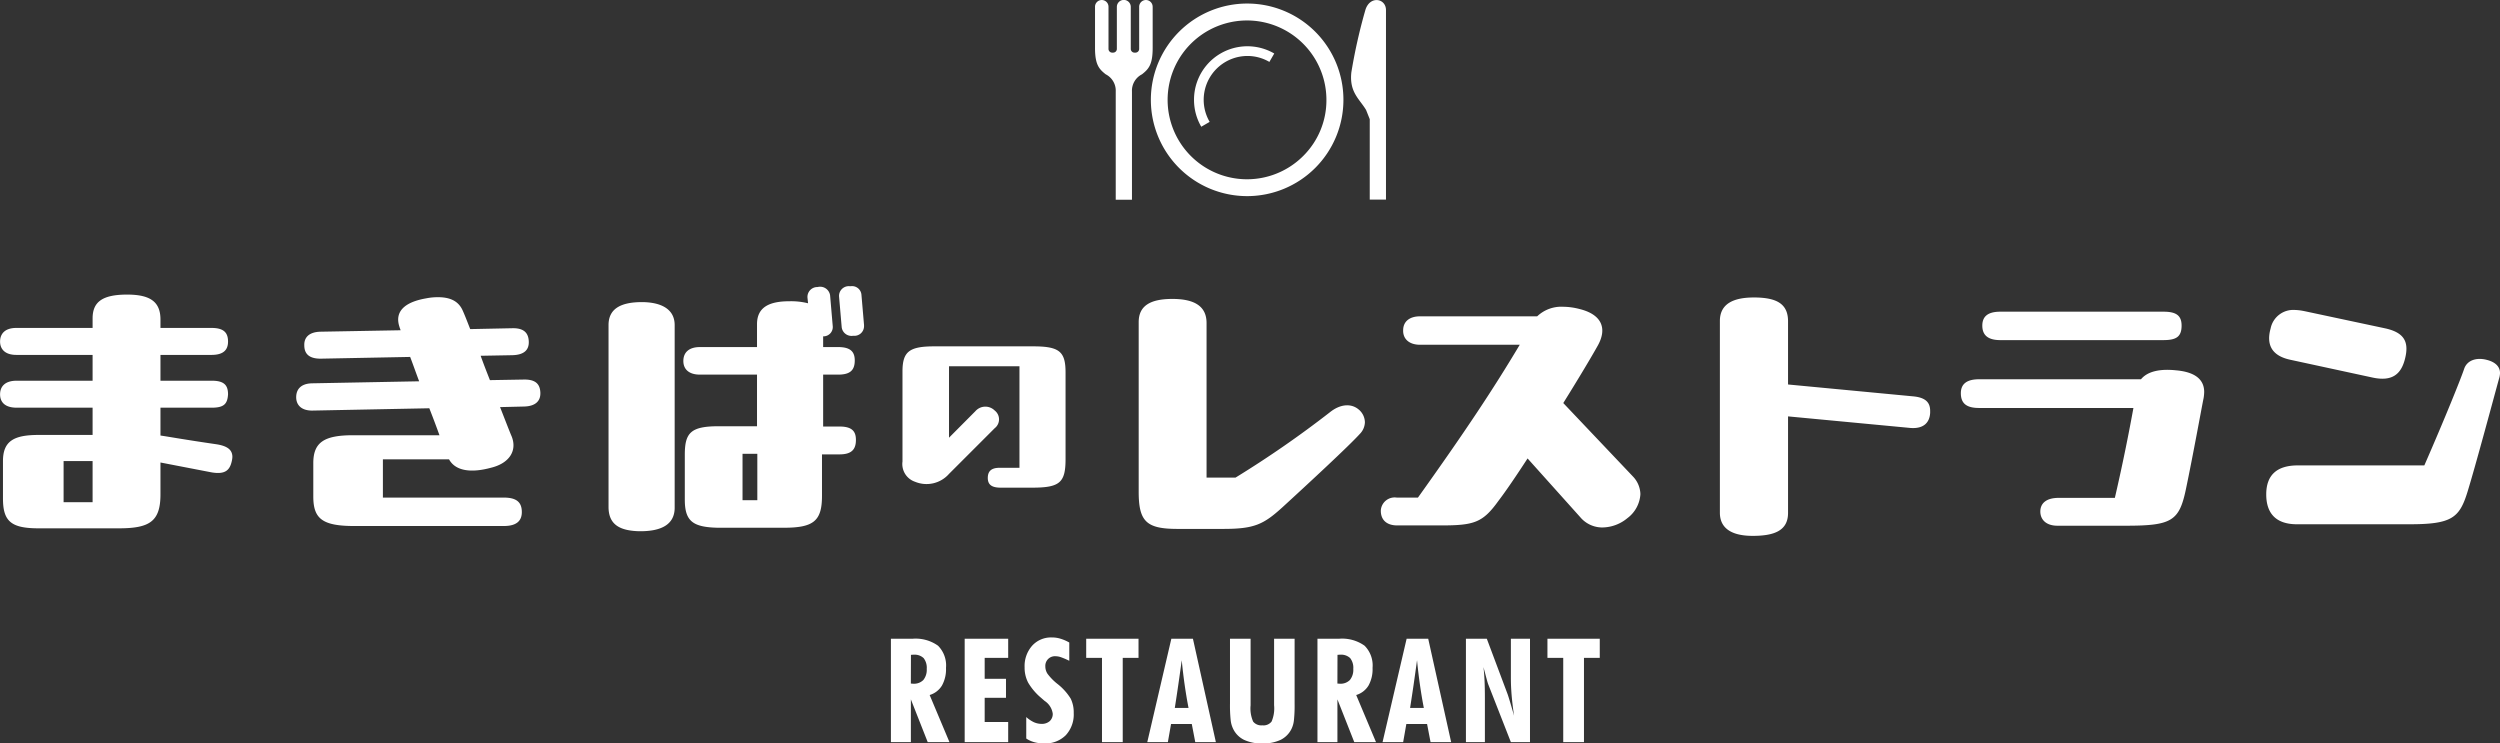 <svg id="restaurant_btn.svg" xmlns="http://www.w3.org/2000/svg" width="344.812" height="102.53" viewBox="0 0 344.812 102.53">
  <rect x="0" y="0" width="344.812" height="102.53" fill="#333333" stroke="none"/>
  <defs>
    <style>
      .cls-1 {
        fill: #fff;
        fill-rule: evenodd;
      }
    </style>
  </defs>
  <path id="まきばのレストラン" class="cls-1" d="M265.812,5475.27c-4.4-.64-6.56-1.04-7.68-1.2v-3.84h7.08c1.68,0,2.16-.52,2.24-1.84,0-1.28-.56-1.88-2.24-1.88h-7.08v-3.56h7.04c1.68,0,2.28-.72,2.28-1.84,0-1.24-.6-1.88-2.28-1.88h-7.04v-1.16c0-2.44-1.4-3.44-4.6-3.44-3.4,0-4.76,1-4.76,3.28v1.32H238.25c-1.6,0-2.24.84-2.24,1.88,0,1,.64,1.84,2.24,1.84h10.521v3.56H238.29c-1.64,0-2.28.84-2.28,1.88s0.64,1.84,2.28,1.84h10.481v3.76h-7.44c-3.361,0-4.921.8-4.921,3.6v5.16c0,3.16,1.12,4.12,4.921,4.12h11.04c4.24,0,5.761-.92,5.761-4.68v-4.4l7.04,1.36c1.88,0.32,2.52-.28,2.8-1.56a3.138,3.138,0,0,0,.08-0.56C268.052,5476.07,267.412,5475.51,265.812,5475.27Zm-17.041,2.32v5.68h-4v-5.68h4Zm61.761-9.4c-0.04-1.2-.64-1.88-2.32-1.84l-4.64.08c-0.44-1.12-.88-2.24-1.28-3.36l4.36-.08c1.68-.04,2.32-0.76,2.28-1.88-0.04-1.16-.64-1.88-2.28-1.84l-5.8.12c-0.36-.92-0.68-1.76-1-2.48-0.521-1.24-1.561-1.92-3.441-1.92a8.388,8.388,0,0,0-1.64.16c-3,.52-4.36,1.84-3.68,3.92,0.04,0.16.12,0.32,0.16,0.48l-11.041.2c-1.64.04-2.28,0.84-2.24,1.88,0,1.04.52,1.84,2.24,1.84l12.361-.24c0.4,1.04.8,2.2,1.24,3.36l-14.8.28c-1.48.04-2.16,0.8-2.16,1.92,0,1,.64,1.84,2.2,1.84l16.161-.32c0.52,1.32,1,2.6,1.4,3.72h-11.92c-3.961,0-5.481.96-5.481,3.84v4.6c0,3.04,1.2,4.08,5.641,4.08h20.641c1.76,0,2.48-.72,2.48-1.92,0-1.32-.68-2-2.48-2H288.811v-5.28h9.12c0.92,1.68,3.161,1.88,5.8,1.16,2.48-.6,3.64-2.32,2.84-4.32-0.36-.84-0.92-2.32-1.6-4.04l3.32-.08c1.56-.04,2.24-0.76,2.24-1.8v-0.08Zm44.28-13.56a1.3,1.3,0,0,0-1.44-1.16h-0.24a1.343,1.343,0,0,0-1.4,1.48l0.36,4.2a1.371,1.371,0,0,0,1.6,1.16,1.329,1.329,0,0,0,1.48-1.32v-0.16Zm-5.28,11.04h2.08c1.68,0,2.28-.64,2.28-1.96,0-1.2-.6-1.84-2.28-1.84h-2.08v-1.48a1.284,1.284,0,0,0,1.32-1.44l-0.36-4.2a1.385,1.385,0,0,0-1.72-1.16,1.364,1.364,0,0,0-1.4,1.48l0.08,0.76a9.632,9.632,0,0,0-2.56-.28c-2.64,0-4.481.72-4.481,3.16v3.16h-7.88c-1.48,0-2.28.72-2.28,1.92,0,1.16.8,1.88,2.28,1.88h7.88v7.12h-5.28c-3.84,0-4.68.88-4.68,3.92v6.2c0,3,1.12,3.8,4.56,3.88h9.081c4.12,0,5.28-.92,5.28-4.4v-5.72h2.44c1.76,0,2.24-.8,2.24-2,0-1.16-.52-1.84-2.24-1.84h-2.28v-7.16Zm-25.2-10c-2.4.04-4.4,0.72-4.4,3.16v25.08c0,2.52,1.64,3.28,4.2,3.36h0.2c2.8,0,4.721-.88,4.721-3.24v-25.2C329.051,5456.43,326.851,5455.63,324.33,5455.67Zm14.081,20.92h2.04v6.4h-2.04v-6.4Zm22.067,1.03a2.58,2.58,0,0,0,1.736,2.83,4.13,4.13,0,0,0,4.677-1.09l6.3-6.3a1.543,1.543,0,0,0,0-2.44,1.823,1.823,0,0,0-2.661.09l-3.64,3.66v-9.85h9.717v14h-2.744c-1.232,0-1.625.56-1.625,1.4,0,0.87.476,1.34,1.765,1.34h4.368c3.809,0,4.593-.7,4.593-3.95v-11.95c0-2.89-.869-3.59-4.481-3.59H364.9c-3.473,0-4.425.7-4.425,3.47v12.38Zm63.094-3.79a2.387,2.387,0,0,0,.68-1.6,2.353,2.353,0,0,0-.92-1.8c-1-.8-2.48-0.72-3.92.44a143.217,143.217,0,0,1-13,9h-4v-21.32c0-2.24-1.56-3.32-4.72-3.32-3.121,0-4.641,1-4.641,3.2v23.4c0,4.12,1.08,5.12,5.361,5.12h6.32c4.24,0,5.52-.6,8.121-2.96C416.612,5480.55,422.092,5475.47,423.572,5473.83Zm28.04-4.24c2.12-3.4,3.96-6.48,4.8-8,1.32-2.44.36-4.24-2.52-4.96a9.211,9.211,0,0,0-2.28-.32,4.832,4.832,0,0,0-3.6,1.32H431.85c-1.44,0-2.32.72-2.32,1.92-0.04,1.2.84,2,2.32,2h13.761c-3.6,6.04-7.44,11.84-14.041,21.08h-2.92a1.914,1.914,0,0,0-2.2,1.76v0.08c0,1.04.6,2,2.28,2h5.961c4.6,0,5.8-.36,7.96-3.36,1.04-1.36,2.48-3.48,4.04-5.88l7.281,8.12a3.962,3.962,0,0,0,3.08,1.4,5.493,5.493,0,0,0,3.4-1.28,4.451,4.451,0,0,0,1.8-3.32,3.652,3.652,0,0,0-1-2.4Zm31-2.56v-8.72c0-2.4-1.56-3.24-4.52-3.28h-0.2c-2.761,0-4.681.84-4.681,3.24v26.44c0,2.36,1.92,3.2,4.521,3.2,2.92,0,4.88-.68,4.88-3.16v-13.32l16.921,1.6c1.76,0.12,2.6-.72,2.68-2.08v-0.28c0-1.2-.68-1.84-2.32-2Zm51.761-6.12c1.76,0,2.52-.44,2.52-2,0-1.44-.8-1.92-2.52-1.92H511.89c-1.84,0-2.48.76-2.48,1.92s0.6,2,2.48,2h22.482Zm1.68,4.16c-2-.2-3.8.08-4.76,1.24H508.97c-1.64,0-2.52.6-2.52,1.92,0,1.4.76,2.04,2.52,2.04h21.282c-0.56,3.08-1.4,7.4-2.561,12.4h-7.76c-1.76,0-2.52.8-2.52,1.88s0.76,1.96,2.36,1.96h9.44c6.321,0,7.361-.64,8.281-5.04,1-4.76,2.24-11.64,2.44-12.56a5.968,5.968,0,0,0,.08-0.84C540.012,5466.19,538.532,5465.27,536.052,5465.07Zm17.759-8.16a7.446,7.446,0,0,0-1.321-.16,3.186,3.186,0,0,0-3.32,2.56c-0.6,2.16.08,3.76,2.76,4.32l11.281,2.44c2.76,0.6,4-.48,4.52-2.68,0.56-2.32-.2-3.56-2.84-4.12Zm26.921,9.12a3.138,3.138,0,0,0,.08-0.56c0-.96-0.72-1.56-1.84-1.84-1.4-.36-2.72.04-3.12,1.28-0.44,1.32-2.68,6.88-5.48,13.28H552.931c-2.881,0-4.361,1.32-4.361,4,0,2.64,1.36,4.12,4.241,4.12h15.48c5.841,0,6.921-.84,8.041-4.48S579.732,5469.67,580.732,5466.03Z" transform="translate(-236 -5414)"/>
  <path id="RESTAURANT" class="cls-1" d="M361.642,5504.32a0.684,0.684,0,0,1,.146-0.01,1.375,1.375,0,0,1,.225-0.01,1.8,1.8,0,0,1,1.377.47,2.16,2.16,0,0,1,.43,1.49,2.23,2.23,0,0,1-.469,1.53,1.805,1.805,0,0,1-1.4.51,1.139,1.139,0,0,1-.161-0.01c-0.075,0-.128-0.01-0.161-0.01Zm-0.01,12.04v-5.9l2.324,5.9h3l-2.734-6.5a2.989,2.989,0,0,0,1.694-1.3,4.639,4.639,0,0,0,.562-2.44,3.86,3.86,0,0,0-1.1-3.06,5.321,5.321,0,0,0-3.54-.96h-2.959v14.26h2.754Zm13.422,0v-2.78h-3.242v-3.34h2.939v-2.62h-2.939v-2.88h3.242v-2.64h-6v14.26h6Zm3.612,0.01a5.092,5.092,0,0,0,1.333.17,4,4,0,0,0,2.994-1.13,4.218,4.218,0,0,0,1.1-3.07,4.339,4.339,0,0,0-.41-1.97,7.71,7.71,0,0,0-1.846-2.05,7.47,7.47,0,0,1-1.367-1.4,1.879,1.879,0,0,1-.293-1.02,1.323,1.323,0,0,1,1.4-1.39,2.4,2.4,0,0,1,.737.13,10.564,10.564,0,0,1,1.167.5v-2.52a5.8,5.8,0,0,0-1.226-.53,3.938,3.938,0,0,0-1.176-.17,3.508,3.508,0,0,0-2.72,1.14,4.224,4.224,0,0,0-1.04,2.98,4.455,4.455,0,0,0,.488,2.11,8.113,8.113,0,0,0,1.8,2.11c0.1,0.09.26,0.23,0.469,0.41a2.519,2.519,0,0,1,1.123,1.76,1.33,1.33,0,0,1-.415,1.03,1.637,1.637,0,0,1-1.138.38,2.609,2.609,0,0,1-1.045-.23,4.3,4.3,0,0,1-1.055-.71v2.96A3.812,3.812,0,0,0,378.666,5516.37Zm12.187-.01v-11.62h2.178v-2.64h-7.217v2.64h2.178v11.62h2.861Zm7.684-8.05c0.16-1.1.311-2.18,0.455-3.25q0.175,1.815.41,3.45c0.156,1.09.332,2.14,0.527,3.13h-1.894Q398.3,5509.96,398.537,5508.31Zm-1.459,8.05,0.439-2.5h2.861l0.479,2.5H403.7l-3.164-14.26h-2.979l-3.32,14.26h2.842Zm14.652-14.26v9.18a4.6,4.6,0,0,1-.347,2.24,1.412,1.412,0,0,1-1.274.52,1.437,1.437,0,0,1-1.265-.51,4.479,4.479,0,0,1-.356-2.25v-9.18h-2.842v8.96a18.825,18.825,0,0,0,.1,2.31,3.6,3.6,0,0,0,.333,1.15,3.237,3.237,0,0,0,1.5,1.52,5.66,5.66,0,0,0,2.534.5,5.6,5.6,0,0,0,2.524-.5,3.3,3.3,0,0,0,1.5-1.52,3.582,3.582,0,0,0,.322-1.13,19.043,19.043,0,0,0,.1-2.33v-8.96H411.73Zm8.744,2.22a0.689,0.689,0,0,1,.146-0.01,1.375,1.375,0,0,1,.225-0.01,1.8,1.8,0,0,1,1.377.47,2.16,2.16,0,0,1,.43,1.49,2.23,2.23,0,0,1-.469,1.53,1.805,1.805,0,0,1-1.4.51,1.139,1.139,0,0,1-.161-0.01c-0.075,0-.128-0.01-0.161-0.01Zm-0.01,12.04v-5.9l2.324,5.9h3l-2.734-6.5a2.989,2.989,0,0,0,1.694-1.3,4.639,4.639,0,0,0,.562-2.44,3.86,3.86,0,0,0-1.1-3.06,5.321,5.321,0,0,0-3.54-.96H417.71v14.26h2.754Zm10.527-8.05c0.159-1.1.31-2.18,0.454-3.25q0.175,1.815.41,3.45c0.156,1.09.332,2.14,0.527,3.13h-1.894Q430.751,5509.96,430.991,5508.31Zm-1.46,8.05,0.439-2.5h2.861l0.479,2.5h2.842l-3.164-14.26h-2.979l-3.32,14.26h2.842Zm11.273,0v-6c0-.96-0.016-1.79-0.049-2.48s-0.081-1.32-.146-1.87c0.058,0.22.14,0.53,0.244,0.92,0.221,0.85.358,1.33,0.41,1.45l3.125,7.98h2.637V5502.1h-2.637v5.48c0,0.73.036,1.52,0.107,2.36s0.183,1.77.332,2.78q-0.293-1.035-.522-1.8t-0.356-1.14l-2.881-7.68h-2.881v14.26H440.8Zm13.666,0v-11.62h2.178v-2.64h-7.217v2.64h2.178v11.62h2.861Z" transform="translate(-236 -5414)"/>
  <path id="シェイプ_16" data-name="シェイプ 16" class="cls-1" d="M394.978,5414.98a0.93,0.93,0,1,0-1.858-.01v5.77a0.514,0.514,0,0,1-.51.52h-0.138a0.514,0.514,0,0,1-.51-0.52v-5.79a0.96,0.96,0,0,0-1.92,0v5.79a0.514,0.514,0,0,1-.51.52H389.4a0.513,0.513,0,0,1-.511-0.52v-5.77a0.93,0.93,0,1,0-1.858.01v5.58c-0.01,2.35.55,2.96,1.475,3.69a2.534,2.534,0,0,1,1.381,2.39v14.91h2.239v-14.91a2.532,2.532,0,0,1,1.381-2.39c0.924-.73,1.484-1.34,1.475-3.69v-5.58Zm29.338,0.41a75.233,75.233,0,0,0-1.93,8.58c-0.305,2.75,1.117,3.67,2.031,5.2l0.505,1.27v11.09h2.239v-26.14C427.161,5413.76,424.926,5413.35,424.316,5415.39Zm-16.259-.9a13.28,13.28,0,1,0,13.235,13.28A13.269,13.269,0,0,0,408.057,5414.49Zm7.7,21.01a10.951,10.951,0,1,1,3.189-7.73A10.826,10.826,0,0,1,415.757,5435.5Zm-15.072-7.73a7.331,7.331,0,0,0,1,3.71l1.157-.67a6.045,6.045,0,0,1,5.213-9.09,5.98,5.98,0,0,1,3.024.82l0.673-1.16A7.364,7.364,0,0,0,400.685,5427.77Z" transform="translate(-236 -5414)"/>
</svg>
